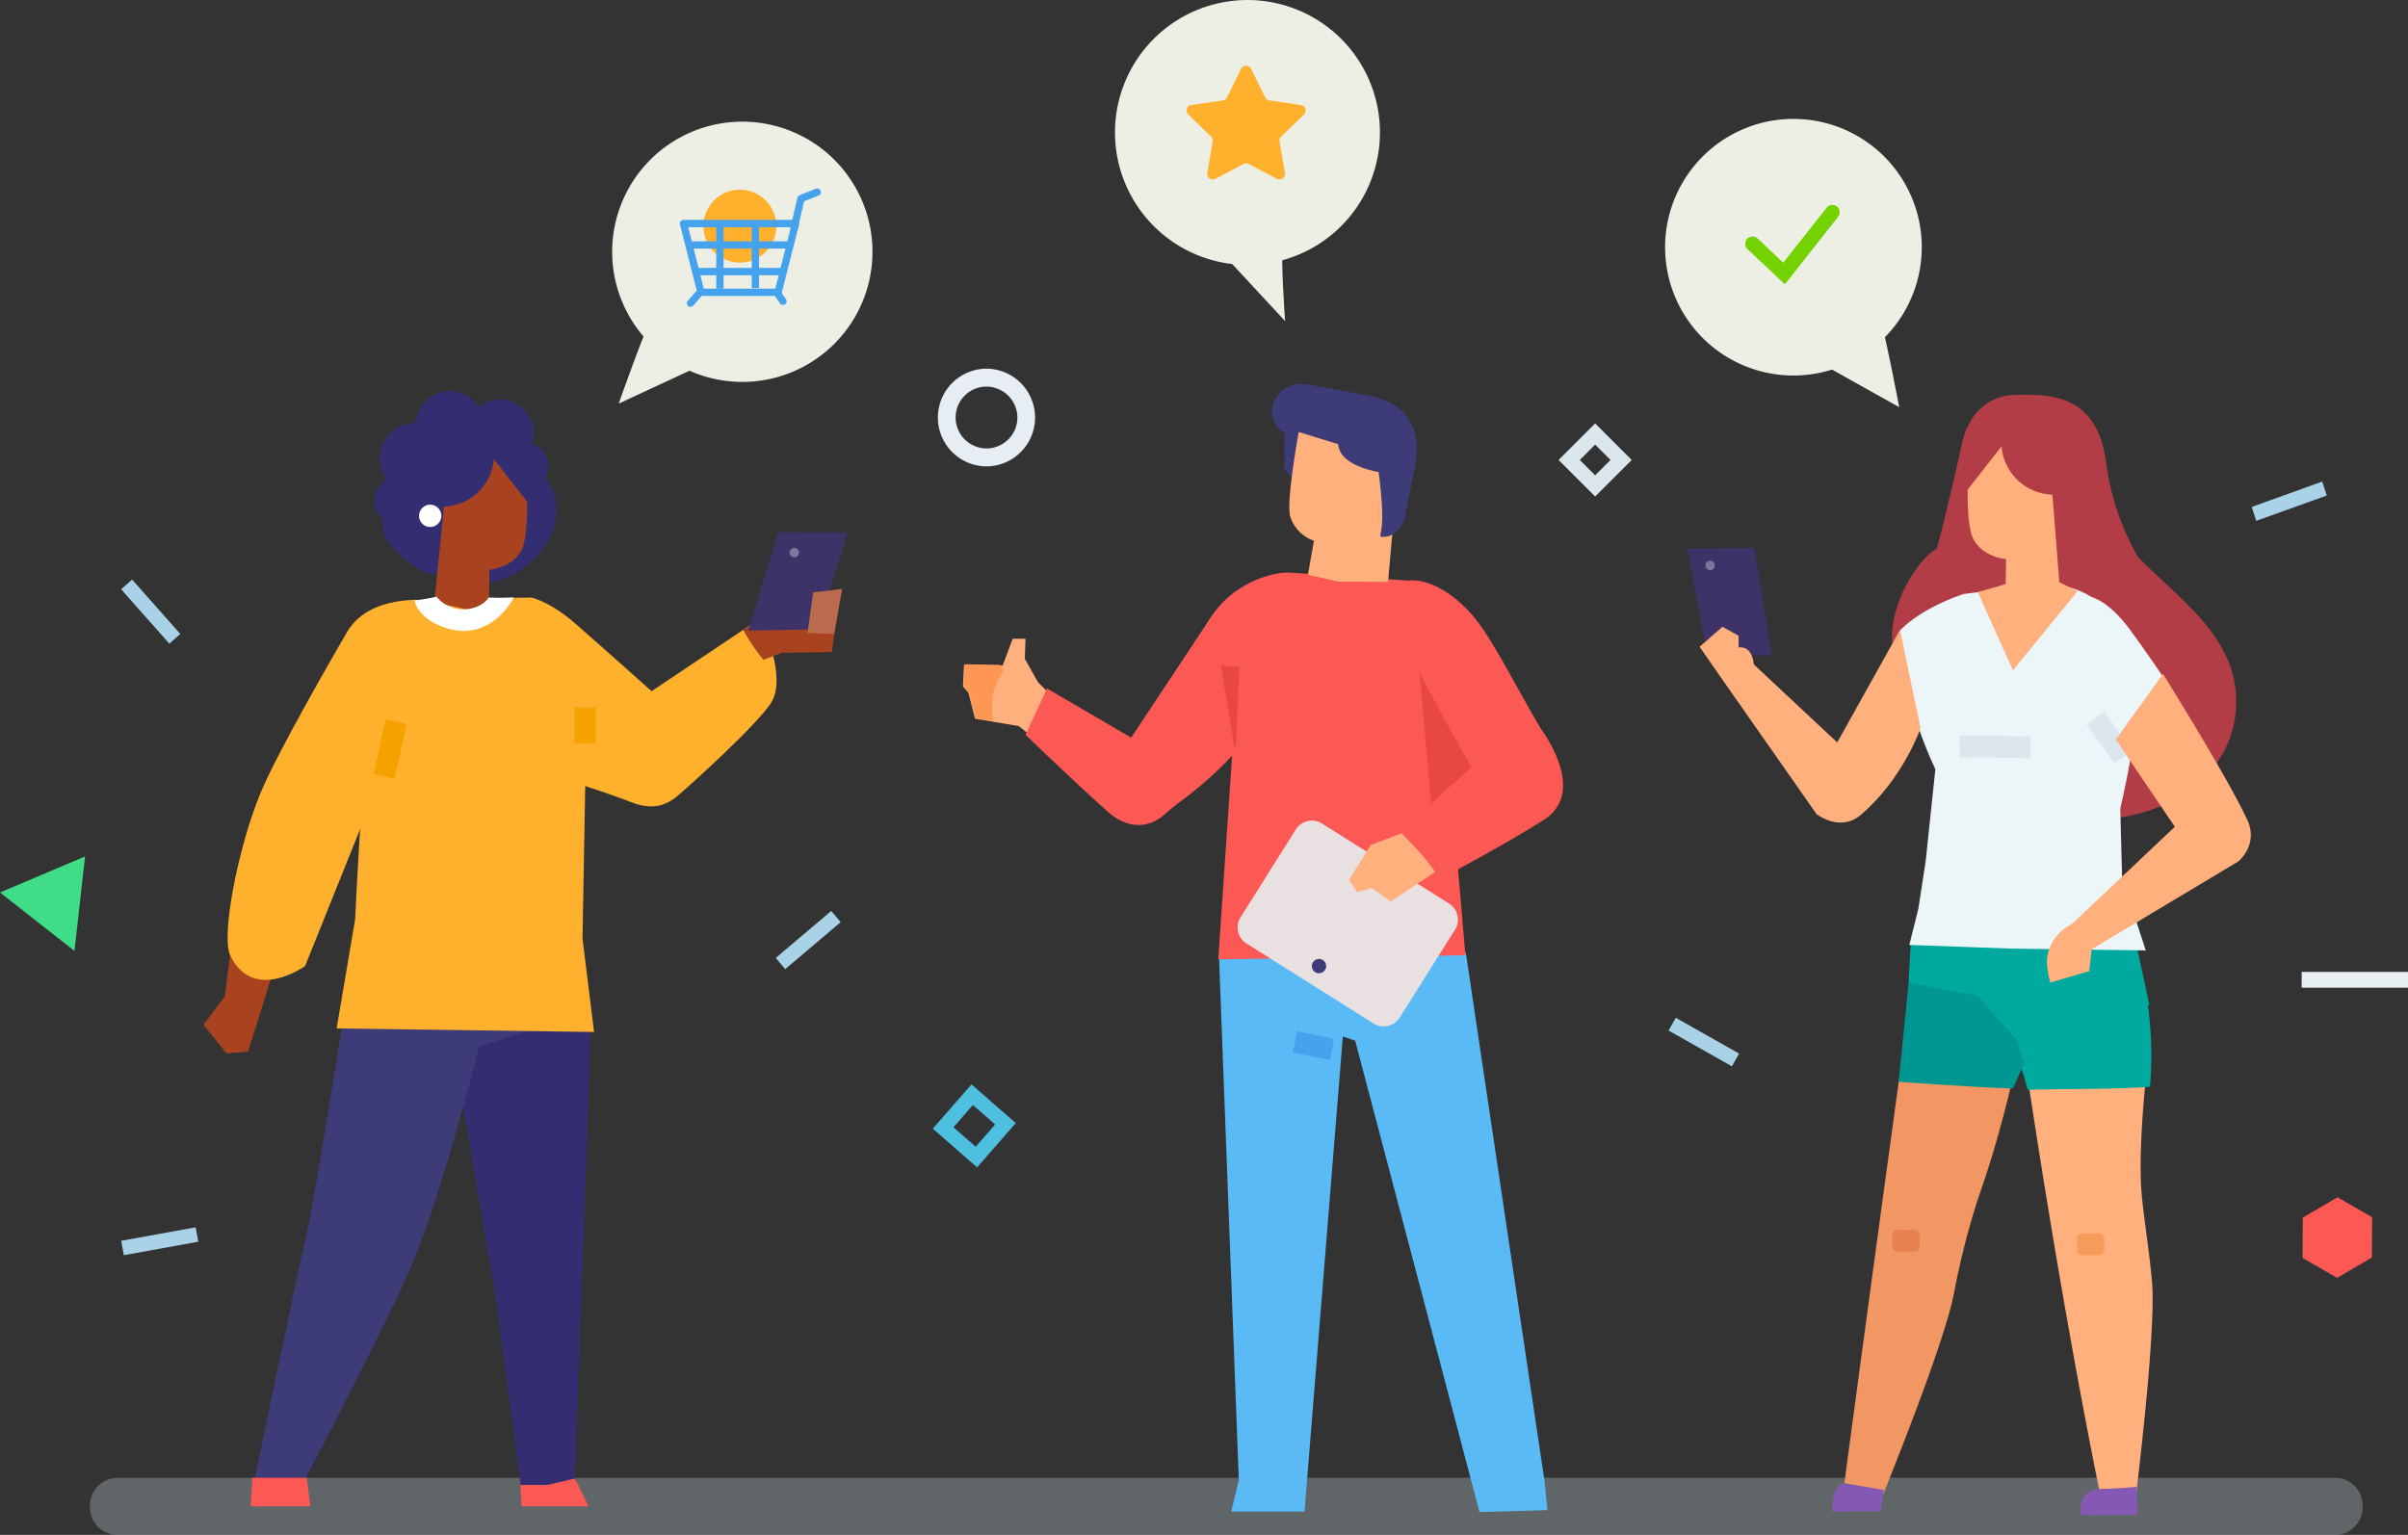 <svg xmlns="http://www.w3.org/2000/svg" width="598.861" height="381.805" viewBox="0 0 598.861 381.805">
  <rect x="0" y="0" width="598.861" height="381.805" fill="#333333" stroke="none"/>
  <g id="Group_1854" data-name="Group 1854" transform="translate(-335.294 -95.786)">
    <path id="Path_1435" data-name="Path 1435" d="M912.767,304.753a6.86,6.86,0,0,1-6.6,7.1H354.186a6.86,6.86,0,0,1-6.6-7.1h0a6.858,6.858,0,0,1,6.6-7.1H906.17a6.858,6.858,0,0,1,6.6,7.1Z" transform="translate(10.095 165.739)" fill="#c9d9e3" opacity="0.3"/>
    <path id="Path_1436" data-name="Path 1436" d="M397.551,249.489l9.821,57.8,6.775,50.732h14.2l-1.182-6.26,3.432-94.883.372-17.321-20.834-8.936Z" transform="translate(51.114 110.7)" fill="#332e71"/>
    <path id="Path_1437" data-name="Path 1437" d="M483.637,144.775a32.369,32.369,0,1,1-32.368-32.37A32.368,32.368,0,0,1,483.637,144.775Z" transform="translate(68.64 13.644)" fill="#edefe4"/>
    <path id="Path_1438" data-name="Path 1438" d="M427.88,139.364c-1.619,2.7-8.093,21.042-8.093,21.042l23.2-10.791Z" transform="translate(69.37 35.778)" fill="#edefe4"/>
    <path id="Path_1439" data-name="Path 1439" d="M488.067,134.426a32.945,32.945,0,1,0,26.76-38.139A32.943,32.943,0,0,0,488.067,134.426Z" transform="translate(125.018)" fill="#edefe4"/>
    <path id="Path_1440" data-name="Path 1440" d="M518.493,128.921c-.75,3.112.477,19.543.477,19.543l-18.114-19.543Z" transform="translate(135.929 27.204)" fill="#edefe4"/>
    <path id="Path_1441" data-name="Path 1441" d="M473.7,264.559l-11.013-9.631,9.631-11.014,11.013,9.631Zm-5.875-9.974,5.53,4.835,4.837-5.53-5.53-4.838Z" transform="translate(104.587 121.615)" fill="#4fbfe0"/>
    <path id="Path_1442" data-name="Path 1442" d="M449.5,130.769a9.072,9.072,0,1,1-9.072-9.072A9.073,9.073,0,0,1,449.5,130.769Z" transform="translate(78.868 21.273)" fill="#ffb12d"/>
    <rect id="Rectangle_319" data-name="Rectangle 319" width="3.643" height="18.08" transform="translate(750.267 352.139) rotate(-60.54)" fill="#a9d2e7"/>
    <rect id="Rectangle_320" data-name="Rectangle 320" width="3.643" height="18.08" transform="translate(365.42 242.369) rotate(-41.531)" fill="#a9d2e7"/>
    <path id="Path_1443" data-name="Path 1443" d="M643.943,171.34l-1.131-3.462,17.534-6.309,1.131,3.462Z" transform="translate(252.476 54.009)" fill="#a9d2e7"/>
    <rect id="Rectangle_321" data-name="Rectangle 321" width="18.08" height="3.642" transform="matrix(0.763, -0.646, 0.646, 0.763, 528.223, 334.074)" fill="#a9d2e7"/>
    <rect id="Rectangle_322" data-name="Rectangle 322" width="18.816" height="3.642" transform="matrix(0.984, -0.178, 0.178, 0.984, 365.44, 404.431)" fill="#a9d2e7"/>
    <path id="Path_1444" data-name="Path 1444" d="M504.8,364.986h18.246l9.529-118.192,3.071,1.044L566.565,365.1l16.891-.489-.711-7.165L563.157,225.9l-61.39.7,4.942,130.578Z" transform="translate(136.677 106.824)" fill="#5abaf6"/>
    <rect id="Rectangle_323" data-name="Rectangle 323" width="5.389" height="9.386" transform="matrix(0.196, -0.981, 0.981, 0.196, 656.833, 357.614)" fill="#45a3ed"/>
    <path id="Path_1445" data-name="Path 1445" d="M514.685,171.386l-3.979-4.886.146-14.729,6.181,2.687Z" transform="translate(144.016 45.964)" fill="#3d3b78"/>
    <path id="Path_1446" data-name="Path 1446" d="M526.259,174l29.5,2s6.441-1.324,14.834,7.339c5.153,5.319,10.041,15.524,18.29,29.8,0,0,3.791,8.473,1.338,14.047-2.513,5.709-17.17,3.791-17.17,3.791l-3.121,1.338-2.761,3.9L570,269.193l-61.474,1.031,3.576-52.516-14.308,13.565s-7.162,3.941-3.36-10.454c3.875-14.654,6.825-24.915,9.974-31.2C509.1,177.578,520.876,173.851,526.259,174Z" transform="translate(129.742 64.211)" fill="#fc5954"/>
    <path id="Path_1447" data-name="Path 1447" d="M544.353,169.961c1.462-6.9,1.632-16.693-12.552-19.09,0,0-8.783-1.493-13.421-2.44-9.1-1.861-13,9.338-5.139,12.54,1.524.625,9.214,19.993,9.187,21.218,3.2-1.222,3.952,5.028,3.846,6.144l7.818-3.438c4.039-.049,6.852-.031,7.825-3.139Z" transform="translate(142.625 43.053)" fill="#3d3b78"/>
    <path id="Path_1448" data-name="Path 1448" d="M538.3,165.369l-2.375,26.743-12.352-.1L516,190.328l1.5-8.479a9.389,9.389,0,0,1-5.853-5.875c-1.218-3.249,2.067-21.184,2.067-21.184s7.421,2.324,9.788,3.016C524.117,164.756,538.3,165.369,538.3,165.369Z" transform="translate(144.567 48.444)" fill="#ffb07d"/>
    <path id="Path_1449" data-name="Path 1449" d="M530.327,173.573c-.426,2.515-2.781,5.9-6.255,5.316l.279-1.643c.845-5.013-.916-16.074-.916-16.074.424-2.515,2.267-4.3,4.179-3.973h0c3.824.646,4.984,2.935,4.558,5.45Z" transform="translate(154.467 50.389)" fill="#3d3b78"/>
    <path id="Path_1450" data-name="Path 1450" d="M512.445,164.72a4.391,4.391,0,1,0,3.618-4.946A4.339,4.339,0,0,0,512.445,164.72Z" transform="translate(145.396 52.484)" fill="#ffb07d"/>
    <rect id="Rectangle_324" data-name="Rectangle 324" width="20.273" height="5.158" transform="translate(637.5 281.62) rotate(-87.512)" fill="#e84842"/>
    <path id="Path_1451" data-name="Path 1451" d="M499.678,207.879,497,217.76l-16.314-12.988-10.87-1.84-1.673-6.523-1.338-1.5.261-5.352,9.607.167,2.508-6.689h3.178l-.167,5.017,3.318,5.868Z" transform="translate(107.973 71.629)" fill="#ffb07d"/>
    <path id="Path_1452" data-name="Path 1452" d="M474.333,193.412a16.688,16.688,0,0,1,2.468-5.122,7.871,7.871,0,0,0-.841-1.615l-8.8-.153-.26,5.35,1.338,1.506,1.672,6.521,4.263.723A24.429,24.429,0,0,1,474.333,193.412Z" transform="translate(108.049 74.495)" fill="#ff9754"/>
    <path id="Path_1453" data-name="Path 1453" d="M527.184,226.8c4.512-5.862,19.029-23.014,19.029-23.014l14.455-8.683s12.33,15.808,1.067,23.061c-8.909,5.734-26.525,15.1-26.525,15.1Z" transform="translate(157.545 81.542)" fill="#fc5954"/>
    <path id="Path_1454" data-name="Path 1454" d="M480.7,198.046l20.923,12.245L521.8,179.816l5.724,34.117c-9.031,9.7-13.74,11.86-17.132,15.051-5.685,5.352-11.372,2.509-14.271,0-5.916-5.121-20.774-19.4-20.774-19.4Z" transform="translate(114.986 68.99)" fill="#fc5954"/>
    <path id="Path_1455" data-name="Path 1455" d="M667.058,264.3l-8.6-4.965-8.653,5.059-.053,10.023,8.6,4.965L667,274.323Z" transform="translate(258.175 134.276)" fill="#fc5954"/>
    <path id="Path_1456" data-name="Path 1456" d="M335.294,221.74l21.153-8.963-2.628,23.508Z" transform="translate(0 96.052)" fill="#40dd88"/>
    <path id="Path_1457" data-name="Path 1457" d="M557.243,171.812l-9.094-9.094,9.094-9.094,9.1,9.094Zm-3.815-9.094,3.815,3.819,3.819-3.819-3.819-3.817Z" transform="translate(174.757 47.486)" fill="#dae5ec"/>
    <path id="Path_1458" data-name="Path 1458" d="M475.489,170.451a12.153,12.153,0,0,1-.295-24.3l.31,0a12.153,12.153,0,0,1,.295,24.3Zm.015-19.842-.2,0a7.689,7.689,0,0,0,.184,15.375l.2,0a7.687,7.687,0,0,0,7.494-7.881A7.732,7.732,0,0,0,475.5,150.609Z" transform="translate(105.13 41.346)" fill="#e7eef3"/>
    <path id="Path_1459" data-name="Path 1459" d="M404.923,162.452a8.877,8.877,0,1,1-8.877-8.877A8.877,8.877,0,0,1,404.923,162.452Z" transform="translate(42.589 47.446)" fill="#332e71"/>
    <circle id="Ellipse_45" data-name="Ellipse 45" cx="5.729" cy="5.729" r="5.729" transform="translate(428.402 214.623)" fill="#332e71"/>
    <path id="Path_1460" data-name="Path 1460" d="M415.333,162.048a5.729,5.729,0,1,1-5.729-5.731A5.728,5.728,0,0,1,415.333,162.048Z" transform="translate(56.306 49.697)" fill="#332e71"/>
    <path id="Path_1461" data-name="Path 1461" d="M408.8,157.559a8.354,8.354,0,1,1-8.355-8.355A8.354,8.354,0,0,1,408.8,157.559Z" transform="translate(46.635 43.857)" fill="#332e71"/>
    <path id="Path_1462" data-name="Path 1462" d="M415.683,158.673a8.353,8.353,0,1,1-8.353-8.353A8.353,8.353,0,0,1,415.683,158.673Z" transform="translate(52.285 44.773)" fill="#332e71"/>
    <path id="Path_1463" data-name="Path 1463" d="M374.167,250.437l2.661-8.429,3.992-12.865c-2.661-3.1-11.088-3.1-11.088-3.1L368.4,236.683l-5.321,7.1,5.763,7.1Z" transform="translate(22.812 106.938)" fill="#a9431f"/>
    <path id="Path_1464" data-name="Path 1464" d="M395.441,224.188s-9.273,60.49-12.421,74.323c-3.631,15.952-13.308,63.014-13.308,63.014h11.534s21.779-41.328,28.091-56.213c8.286-19.518,18.043-59.157,18.043-59.157Z" transform="translate(28.258 105.42)" fill="#3d3b78"/>
    <path id="Path_1465" data-name="Path 1465" d="M435.061,244.313l-48.5,15.719-2.878-36.146,55.053.372,2.709,11.684Z" transform="translate(39.73 105.171)" fill="#3d3b78"/>
    <path id="Path_1466" data-name="Path 1466" d="M430.534,173.905c-1.624-5.487-4.858-7.086-5.669-10.831-1.411-6.483-5.918-11.713-13.383-11.713h-2.79c-10.165,0-17.525,3.569-19.079,17.544,0,0-4.378,11.554-.565,16.176,5.587,6.774,10.03,8.466,16.424,8.466l7.79,1.357C415.245,196.271,433.243,189.145,430.534,173.905Z" transform="translate(42.853 45.628)" fill="#332e71"/>
    <path id="Path_1467" data-name="Path 1467" d="M408.86,177.715l20.843-.3s4.591.909,10.983,6.512c8.848,7.758,18.906,16.777,18.906,16.777s24-16.074,26.661-17.85c1.4,1.628,6.745,14.264,3.256,20.406-2.956,5.194-20.984,21.455-23.662,23.657-5.024,4.141-9.733,2.014-12.762.85-3.846-1.479-9.992-3.458-9.992-3.458l-.677,37.93,2.877,23.236-64.025-.887,4.593-27.089s3.125-65.223,6.208-71.562C397.235,177.34,403.594,177.568,408.86,177.715Z" transform="translate(37.745 67.019)" fill="#ffb12d"/>
    <path id="Path_1468" data-name="Path 1468" d="M397,170.3l-2.378,23.788,13.528,3.1L408.306,186s5.541-.361,7.961-4.853c1.626-3.023,1.393-12.092,1.393-12.092l-8.255-10.545A12.855,12.855,0,0,1,397,170.3Z" transform="translate(48.712 51.499)" fill="#a9431f"/>
    <path id="Path_1469" data-name="Path 1469" d="M451.889,177.8l-7.687,3.232-7.448,4a48.127,48.127,0,0,0,5.122,7.557l4.583-1.763,12.379-.18,1.921-12.844Z" transform="translate(83.301 67.338)" fill="#a9431f"/>
    <rect id="Rectangle_325" data-name="Rectangle 325" width="26.446" height="3.927" transform="translate(907.71 337.553)" fill="#e8eff3"/>
    <path id="Path_1470" data-name="Path 1470" d="M369.516,304.753h14.862l-.888-7.1H369.96Z" transform="translate(28.097 165.739)" fill="#fc5954"/>
    <path id="Path_1471" data-name="Path 1471" d="M406.711,304.688h16.635l-3.4-6.952-6.8,1.629h-6.8Z" transform="translate(58.33 165.804)" fill="#fc5954"/>
    <path id="Path_1472" data-name="Path 1472" d="M415.7,177.824s-14.1-1.575-19.651,7.961c-3.2,5.509-17.365,30.014-21.488,39.991-5.6,13.55-9.857,35.559-7.541,40.366,5.765,11.979,18.631,2.662,18.631,2.662l19.077-47.465s16.81-12.166,16.218-16.305S415.7,177.824,415.7,177.824Z" transform="translate(25.521 67.274)" fill="#ffb12d"/>
    <rect id="Rectangle_326" data-name="Rectangle 326" width="13.922" height="5.322" transform="translate(428.237 288.344) rotate(-77.721)" fill="#f5a100"/>
    <rect id="Rectangle_327" data-name="Rectangle 327" width="5.323" height="8.871" transform="translate(478.16 271.758)" fill="#f5a100"/>
    <path id="Path_1473" data-name="Path 1473" d="M437.487,192.954l7.447-24.467,17.288.03L454.6,192.664Z" transform="translate(83.902 59.688)" fill="#3d3369"/>
    <path id="Path_1474" data-name="Path 1474" d="M398.067,167.5a2.772,2.772,0,1,1-2.772-2.773A2.771,2.771,0,0,1,398.067,167.5Z" transform="translate(46.985 56.602)" fill="#fff"/>
    <path id="Path_1475" data-name="Path 1475" d="M410.386,177.481c-2.069,2.959-6.133,3.23-8.018,2.806a8.809,8.809,0,0,1-5-2.992,46.658,46.658,0,0,1-5.463.927c.71,3.252,4.259,5.978,8.883,7.158a13.7,13.7,0,0,0,3.409.441c4.911,0,9.6-3.207,12.4-8.34C416.6,177.481,412.832,177.657,410.386,177.481Z" transform="translate(46.479 66.92)" fill="#fff"/>
    <path id="Path_1476" data-name="Path 1476" d="M452.183,187.439l-6.608-.257L447,177.071l7.191-.836Z" transform="translate(90.543 66.05)" fill="#bb6a4e"/>
    <path id="Path_1477" data-name="Path 1477" d="M538.135,258.354l-31.622-19.918a4.707,4.707,0,0,1-1.477-6.49l13.76-21.863a4.706,4.706,0,0,1,6.492-1.477l31.624,19.916a4.707,4.707,0,0,1,1.475,6.49l-13.758,21.865A4.711,4.711,0,0,1,538.135,258.354Z" transform="translate(138.767 92.032)" fill="#e9e0e2"/>
    <path id="Path_1478" data-name="Path 1478" d="M529.143,187.408c0,1.116,12.933,24.083,12.933,24.083l-10.034,8.919Z" transform="translate(159.153 75.223)" fill="#e84842"/>
    <path id="Path_1479" data-name="Path 1479" d="M452.583,144.746h-19.2a.908.908,0,0,1-.881-.687l-4.334-17.1a.911.911,0,0,1,.883-1.135h27.862a.911.911,0,0,1,.883,1.135l-4.334,17.1A.91.91,0,0,1,452.583,144.746ZM434.1,142.925h17.777l3.873-15.284H430.225Z" transform="translate(76.232 24.658)" fill="#45a3ed"/>
    <rect id="Rectangle_328" data-name="Rectangle 328" width="25.503" height="1.821" transform="translate(506.359 155.812)" fill="#45a3ed"/>
    <rect id="Rectangle_329" data-name="Rectangle 329" width="21.64" height="1.821" transform="translate(508.015 162.433)" fill="#45a3ed"/>
    <rect id="Rectangle_330" data-name="Rectangle 330" width="1.821" height="16.369" transform="translate(513.419 151.205)" fill="#45a3ed"/>
    <rect id="Rectangle_331" data-name="Rectangle 331" width="1.821" height="16.369" transform="translate(522.247 151.083)" fill="#45a3ed"/>
    <path id="Path_1480" data-name="Path 1480" d="M444.155,132.3a.909.909,0,0,1-.887-1.116l1.715-7.357a.913.913,0,0,1,.554-.641l4.046-1.593a.911.911,0,1,1,.667,1.7l-3.6,1.419L445.04,131.6A.907.907,0,0,1,444.155,132.3Z" transform="translate(88.628 21.139)" fill="#45a3ed"/>
    <path id="Path_1481" data-name="Path 1481" d="M430.015,139.475a.911.911,0,0,1-.687-1.508l1.837-2.116a.911.911,0,0,1,1.375,1.195l-1.839,2.116A.9.9,0,0,1,430.015,139.475Z" transform="translate(77.019 32.637)" fill="#45a3ed"/>
    <path id="Path_1482" data-name="Path 1482" d="M443.262,139.18a.91.91,0,0,1-.754-.4l-1.378-2.023a.91.91,0,1,1,1.5-1.025l1.38,2.023a.911.911,0,0,1-.752,1.422Z" transform="translate(86.762 32.472)" fill="#45a3ed"/>
    <path id="Path_1483" data-name="Path 1483" d="M513.389,105.526l3.513,7.117a1.377,1.377,0,0,0,1.034.752l7.856,1.142a1.374,1.374,0,0,1,.761,2.344l-5.683,5.541a1.373,1.373,0,0,0-.4,1.216l1.342,7.821a1.375,1.375,0,0,1-1.994,1.45l-7.025-3.693a1.372,1.372,0,0,0-1.28,0l-7.025,3.693a1.374,1.374,0,0,1-1.994-1.45l1.342-7.821a1.369,1.369,0,0,0-.4-1.216l-5.683-5.541a1.375,1.375,0,0,1,.763-2.344l7.854-1.142a1.371,1.371,0,0,0,1.034-.752l3.513-7.117A1.374,1.374,0,0,1,513.389,105.526Z" transform="translate(133.045 7.367)" fill="#ffb12d"/>
    <path id="Path_1484" data-name="Path 1484" d="M563.18,149.463A31.917,31.917,0,1,0,589.1,112.511,31.918,31.918,0,0,0,563.18,149.463Z" transform="translate(186.699 13.333)" fill="#edefe4"/>
    <path id="Path_1485" data-name="Path 1485" d="M599.822,138.729c1.262,2.832,5.081,23.089,5.081,23.089l-22.7-12.7Z" transform="translate(202.718 35.257)" fill="#edefe4"/>
    <path id="Path_1486" data-name="Path 1486" d="M525.216,223.254,529.9,226.6l11.037-7.357c-2.007-3.345-8.339-9.63-8.339-9.63l-7.716,2.939-5.352,8.7,2.007,3.01Z" transform="translate(151.261 93.452)" fill="#ffb07d"/>
    <circle id="Ellipse_46" data-name="Ellipse 46" cx="1.784" cy="1.784" r="1.784" transform="translate(661.538 334.32)" fill="#3d3b78"/>
    <path id="Path_1487" data-name="Path 1487" d="M445.463,171.8a1.17,1.17,0,1,1-1.169-1.169A1.17,1.17,0,0,1,445.463,171.8Z" transform="translate(88.529 61.45)" fill="#7e779b"/>
    <path id="Path_1488" data-name="Path 1488" d="M586.716,197.391l-4.348-26.758-16.613.167,4.9,26.3Z" transform="translate(189.212 61.45)" fill="#3d3369"/>
    <path id="Path_1489" data-name="Path 1489" d="M568.2,173.549a1.171,1.171,0,1,0,1.171-1.171A1.17,1.17,0,0,0,568.2,173.549Z" transform="translate(191.223 62.883)" fill="#7e779b"/>
    <path id="Path_1490" data-name="Path 1490" d="M625.755,242.007l1.49-19.1H616.089l-11.334,12.323s-9.253,67.082-17.194,126.661a27.505,27.505,0,0,1-1.093,4.372l9.6.189s16.835-40.916,19.057-53.884a197.022,197.022,0,0,1,5.8-22.744c3.567-10.256,6.04-18.407,10.145-36.2C631.8,250.42,625.755,242.007,625.755,242.007Z" transform="translate(206.218 104.367)" fill="#f29663"/>
    <path id="Path_1491" data-name="Path 1491" d="M648.585,311.613c-.18-5.884-2.431-19.483-2.8-25.33-.681-10.972,1.2-27.936,1.2-27.936l-2.378-32.636-38.888-1.81,9.244,17.148s8.51,61.521,20.465,120.628a12.023,12.023,0,0,1-.519,4.675l8.972,1.1S649.052,326.995,648.585,311.613Z" transform="translate(222.029 105.183)" fill="#ffb07d"/>
    <path id="Path_1492" data-name="Path 1492" d="M633.314,298.9s-5.576.493-8.495.493c-6.758,0-5.228,6.527-5.228,6.527l14.068-.073Z" transform="translate(233.29 166.757)" fill="#8459b3"/>
    <path id="Path_1493" data-name="Path 1493" d="M588.727,298.4c-3.551.452-3.2,7.044-3.2,7.044l12.039-.064.8-5.294S592.043,299,588.727,298.4Z" transform="translate(205.435 166.349)" fill="#8459b3"/>
    <path id="Rectangle_332" data-name="Rectangle 332" d="M1.3,0H5.48a1.3,1.3,0,0,1,1.3,1.3v2.82a1.3,1.3,0,0,1-1.3,1.3H1.3A1.3,1.3,0,0,1,0,4.123V1.3A1.3,1.3,0,0,1,1.3,0Z" transform="translate(851.843 402.625)" fill="#f69b5a"/>
    <path id="Rectangle_333" data-name="Rectangle 333" d="M1.3,0H5.479a1.3,1.3,0,0,1,1.3,1.3v2.82a1.3,1.3,0,0,1-1.3,1.3H1.3A1.3,1.3,0,0,1,0,4.124V1.3A1.3,1.3,0,0,1,1.3,0Z" transform="translate(805.909 401.734)" fill="#e6824f"/>
    <path id="Path_1494" data-name="Path 1494" d="M615.515,263.342a116.292,116.292,0,0,0-7.3-19.738l30.759-21.714s4.811,10.221,6.335,19.9a89.537,89.537,0,0,1,.6,20.811C635.123,263.3,626.37,263.039,615.515,263.342Z" transform="translate(224.075 103.533)" fill="#00a99d"/>
    <path id="Path_1495" data-name="Path 1495" d="M596.867,252.391l58.957-11.913-3.466-16.135-55.792-.3-.6,9.95Z" transform="translate(214.012 105.301)" fill="#00a99d"/>
    <path id="Path_1496" data-name="Path 1496" d="M594.592,254.672l2.495-24.666,17.189,3.316,9.75,10.983,1.712,5.907-2.715,6.133C612.467,256.043,594.592,254.672,594.592,254.672Z" transform="translate(212.887 110.197)" fill="#009691"/>
    <path id="Path_1497" data-name="Path 1497" d="M604.8,187.977c1.657-5.594,5.509-22.5,6.335-26.317,1.44-6.612,6.037-11.946,13.647-11.946h2.844c10.367,0,17.873,3.642,19.456,17.891a63.6,63.6,0,0,0,10.434,26.687c3.85,5.58,1.867,24.671-4.653,24.671l-31.11-19.92c-2.023,1.395-17.939,24.354-20.315,23.256C585.758,215.061,597.527,192.089,604.8,187.977Z" transform="translate(212.143 44.276)" fill="#b33d47"/>
    <path id="Path_1498" data-name="Path 1498" d="M605.467,206.959c0,18.724,11.137,32.545,28.7,32.545s35.453-10.708,35.453-29.431-19.348-28.368-29-41.035C623.063,169.038,605.467,188.237,605.467,206.959Z" transform="translate(221.816 60.141)" fill="#b33d47"/>
    <path id="Path_1499" data-name="Path 1499" d="M598.344,208.065c-.124-.459-3.478-20.537-3.569-20.96,6.108-6.106,15.885-9.052,15.885-9.052l19-2.487c5.372-.151,13.967,1.236,19.235,10,2.311,4.755,3.382,15.954,3.382,31.385,0,2.7-2.713,14.475-2.713,14.475l.452,17.192,5.882,18.092-33.476-.452-25.33-.905,2.26-9.047,1.81-11.762,2.413-22.917A101.569,101.569,0,0,1,598.344,208.065Z" transform="translate(213.038 65.492)" fill="#ecf6f9"/>
    <path id="Path_1500" data-name="Path 1500" d="M625.093,168.775l1.728,21.77,4.523,2.262-16.06,19.652-8.746-19.425L613.477,191l.089-6.206s-5.652-.37-8.118-4.951c-1.655-3.081-1.422-12.33-1.422-12.33l8.418-10.749A13.106,13.106,0,0,0,625.093,168.775Z" transform="translate(220.624 50.061)" fill="#ffb07d"/>
    <path id="Path_1501" data-name="Path 1501" d="M623.325,177.187s4.924-.9,11.675,8.1c2.575,3.434,10.627,14.976,10.491,15.2-1.579,2.588-10.178,16.058-10.178,16.058s-20.745-8.335-20.14-12.556S623.325,177.187,623.325,177.187Z" transform="translate(229.774 66.811)" fill="#ecf6f9"/>
    <rect id="Rectangle_334" data-name="Rectangle 334" width="5.431" height="11.883" transform="matrix(0.812, -0.584, 0.584, 0.812, 854.213, 276.041)" fill="#dbe6ee"/>
    <rect id="Rectangle_335" data-name="Rectangle 335" width="5.429" height="17.645" transform="translate(822.595 284.109) rotate(-89.043)" fill="#dbe6ee"/>
    <path id="Path_1502" data-name="Path 1502" d="M631.955,204.142l11.76-16.285S659.789,213.55,664.7,224.21c2.808,6.086-2.214,10.24-2.214,10.24l-36.508,21.878-.6,5.439-9.686,2.846s-1.315-4.245-.67-7.049A11.411,11.411,0,0,1,621.093,250l25.562-24.145Z" transform="translate(229.514 75.592)" fill="#ffb07d"/>
    <path id="Path_1503" data-name="Path 1503" d="M577.109,186.538c3.567-.446,3.79,4.236,3.79,4.236l20.738,19.4,15.608-27.984,5.13,24.416s-4.411,12.742-14.94,21.63c-5.121,4.321-10.926-.224-10.926-.224l-23.413-33.447-5.687-8.195,5.687-4.962,4.014,2.231Z" transform="translate(190.569 70.297)" fill="#ffb07d"/>
    <path id="Path_1504" data-name="Path 1504" d="M583.508,143.53l-9.3-8.752a1.821,1.821,0,1,1,2.5-2.651l6.4,6.026,10.775-13.678a1.82,1.82,0,1,1,2.859,2.254Z" transform="translate(195.682 22.984)" fill="#73d200"/>
  </g>
</svg>

